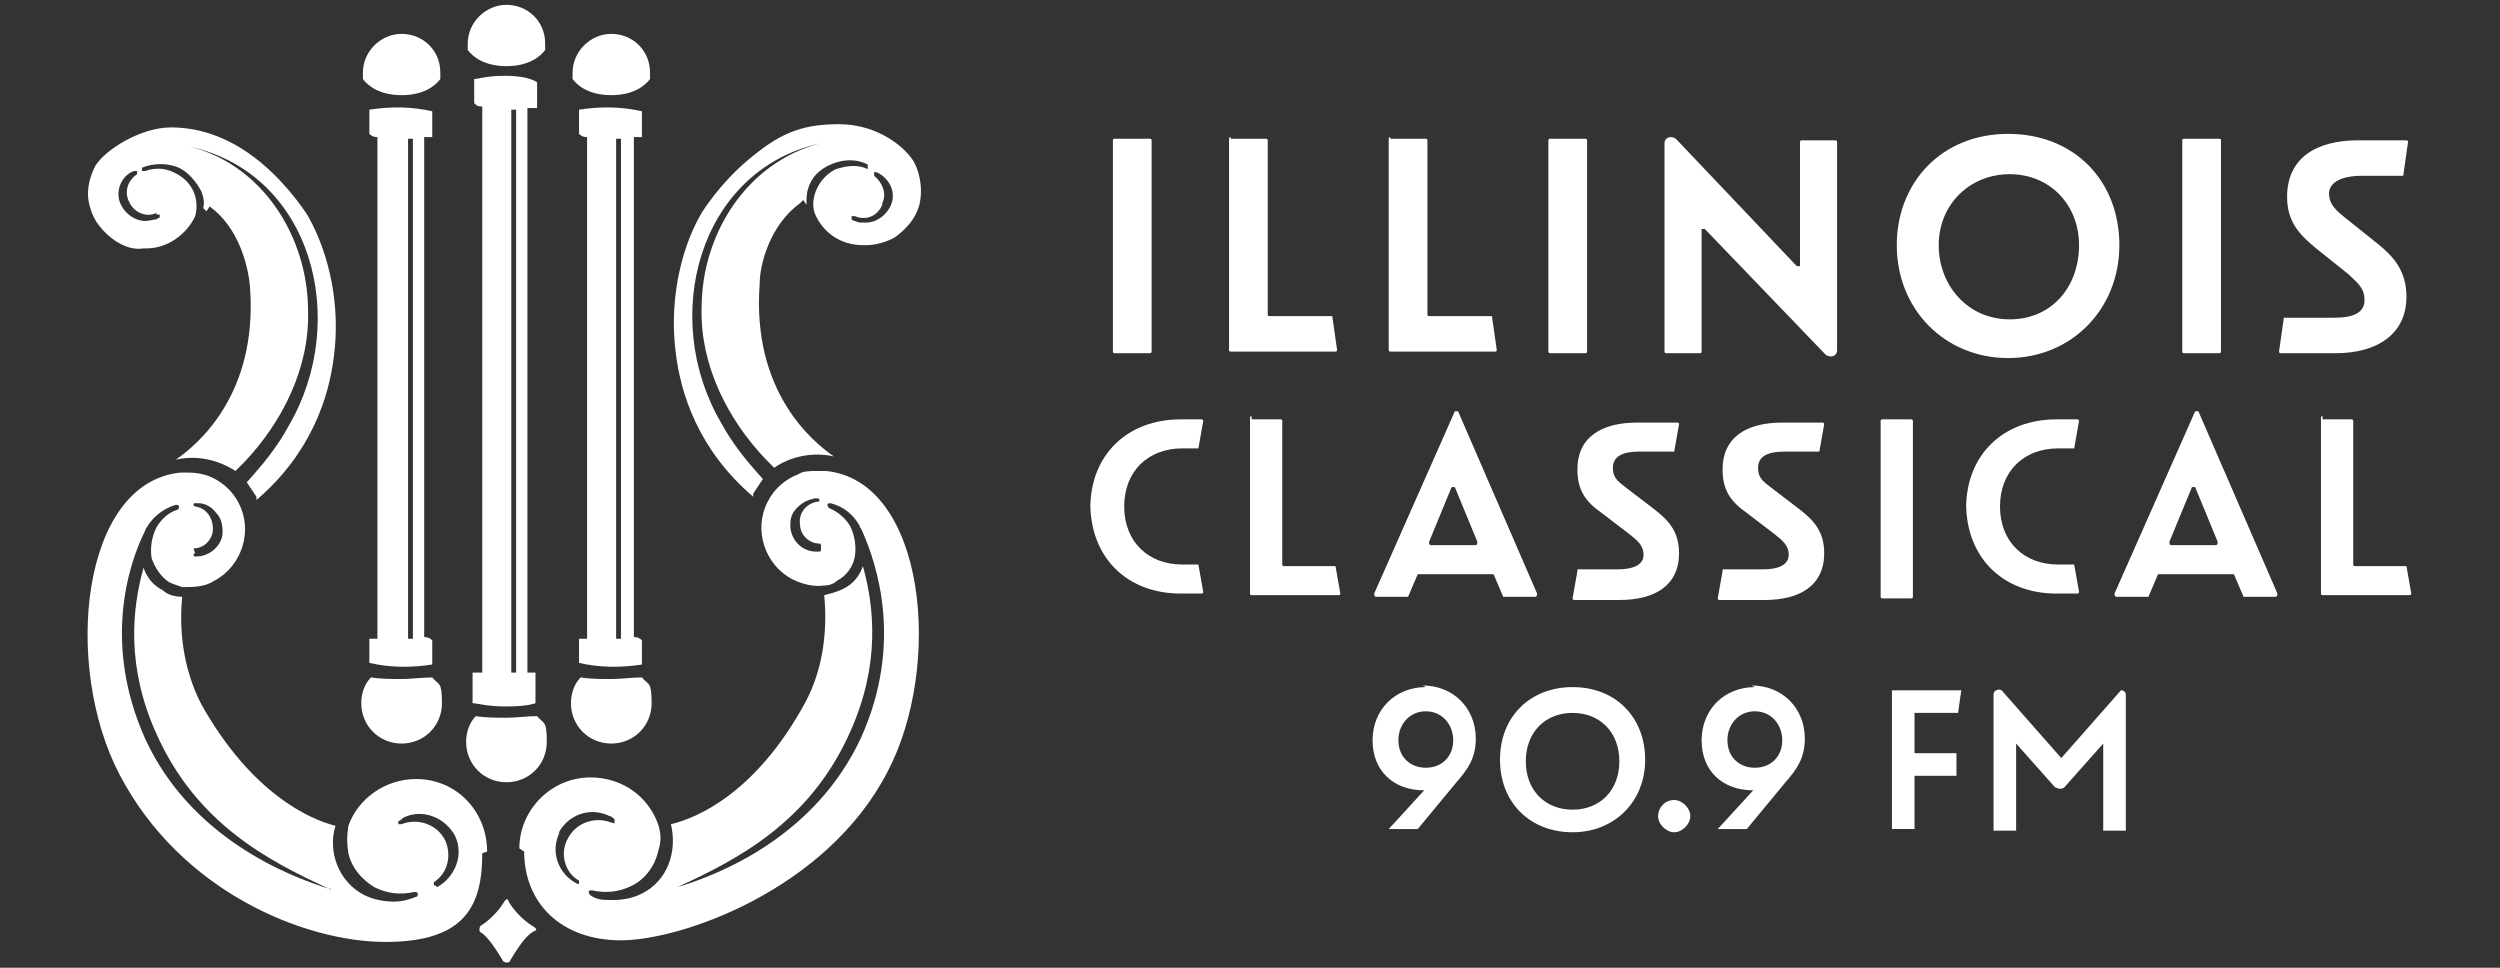 <?xml version="1.0" encoding="UTF-8"?>
<svg id="Layer_1" xmlns="http://www.w3.org/2000/svg" version="1.1" viewBox="0 0 155 60">
  <rect x="0" y="0" width="155" height="60" fill="#333333" stroke="none"/>
  <!-- Generator: Adobe Illustrator 29.8.1, SVG Export Plug-In . SVG Version: 2.1.1 Build 2)  -->
  <defs>
    <style>
      .st0 {
        fill: #fff;
      }
    </style>
  </defs>
  <g>
    <g>
      <path class="st0" d="M69.1,8.6h2.2c0,0,.1,0,.1.1v13.1c0,0,0,.1-.1.1h-2.2c0,0-.1,0-.1-.1v-13.1c0,0,0-.1.1-.1h0Z"/>
      <path class="st0" d="M76.3,8.6h2.2c0,0,.1,0,.1.1v10.8c0,0,0,.1.1.1h3.8c0,0,.1,0,.1,0l.3,2.1c0,0,0,.1-.1.1h-6.5c0,0-.1,0-.1-.1v-13.1c0,0,0-.1.1-.1h0Z"/>
      <path class="st0" d="M86.2,8.6h2.2c0,0,.1,0,.1.1v10.8c0,0,0,.1.1.1h3.8c0,0,.1,0,.1,0l.3,2.1c0,0,0,.1-.1.1h-6.5c0,0-.1,0-.1-.1v-13.1c0,0,0-.1.1-.1h0Z"/>
      <path class="st0" d="M96.1,8.6h2.2c0,0,.1,0,.1.1v13.1c0,0,0,.1-.1.1h-2.2c0,0-.1,0-.1-.1v-13.1c0,0,0-.1.1-.1Z"/>
      <path class="st0" d="M105.5,14.1v7.7c0,0,0,.1-.1.1h-2.1c0,0-.1,0-.1-.1v-12.9c0-.4.4-.5.7-.3l7.5,7.9c0,0,.2,0,.2,0v-7.7c0,0,0-.1.1-.1h2.1c0,0,.1,0,.1.1v12.9c0,.4-.4.5-.7.3l-7.5-7.8c0,0-.2,0-.2,0h0Z"/>
      <path class="st0" d="M117.6,15.2c0-3.9,2.8-6.9,6.9-6.9s6.9,2.9,6.9,6.9-3,7-6.9,7-6.9-3-6.9-7ZM128.9,15.2c0-2.5-1.8-4.4-4.3-4.4s-4.4,1.9-4.4,4.4,1.8,4.6,4.4,4.6,4.3-2,4.3-4.6Z"/>
      <path class="st0" d="M135.4,8.6h2.2c0,0,.1,0,.1.1v13.1c0,0,0,.1-.1.1h-2.2c0,0-.1,0-.1-.1v-13.1c0,0,0-.1.1-.1Z"/>
      <path class="st0" d="M141.7,19.7c0,0,0,0,.1,0h2.9c1.2,0,1.9-.3,1.9-1.1s-.5-1.1-1-1.6l-2-1.6c-1.1-.9-1.8-1.7-1.8-3.2,0-2.4,1.8-3.5,4.4-3.5h3c0,0,.1,0,.1.1l-.3,2.1c0,0,0,0-.1,0h-2.5c-1.2,0-2,.4-2,1.1s.5,1.1,1,1.5l2,1.6c1,.8,1.8,1.7,1.8,3.3,0,2.3-1.8,3.5-4.4,3.5h-3.4c0,0-.1,0-.1-.1l.3-2.1h0Z"/>
      <path class="st0" d="M67.6,31.5c0-3.3,2.3-5.5,5.6-5.5h1.3c0,0,.1,0,.1.1l-.3,1.7c0,0,0,0-.1,0h-.9c-2.1,0-3.6,1.4-3.6,3.6s1.5,3.6,3.6,3.6h.9c0,0,.1,0,.1,0l.3,1.7c0,0,0,.1-.1.1h-1.3c-3.3,0-5.6-2.2-5.6-5.6Z"/>
      <path class="st0" d="M77.6,26h1.8c0,0,.1,0,.1.1v8.9c0,0,0,.1.1.1h3.1c0,0,.1,0,.1,0l.3,1.7c0,0,0,.1-.1.1h-5.4c0,0-.1,0-.1-.1v-10.9c0,0,0-.1.1-.1h0Z"/>
      <path class="st0" d="M92.5,35.6h-4.5c0,0,0,0-.1,0l-.6,1.4s0,0-.1,0h-1.9c0,0-.1,0-.1-.2l5-11.3c0,0,.2,0,.2,0l4.9,11.3c0,0,0,.2-.1.2h-1.9c0,0,0,0-.1,0l-.6-1.4s0,0-.1,0h0ZM90,30.2l-1.4,3.4c0,0,0,.2.1.2h2.8c0,0,.1,0,.1-.2l-1.4-3.4c0,0-.2,0-.2,0h0Z"/>
      <path class="st0" d="M97.8,35.3c0,0,0,0,.1,0h2.4c1,0,1.6-.3,1.6-.9s-.4-.9-.9-1.3l-1.7-1.3c-1-.7-1.5-1.4-1.5-2.7,0-2,1.5-2.9,3.7-2.9h2.5c0,0,.1,0,.1.1l-.3,1.7c0,0,0,0-.1,0h-2.1c-1,0-1.6.3-1.6,1s.4.9.9,1.3l1.7,1.3c.9.7,1.5,1.4,1.5,2.7,0,2-1.5,2.9-3.7,2.9h-2.8c0,0-.1,0-.1-.1l.3-1.7h0Z"/>
      <path class="st0" d="M106.8,35.3c0,0,0,0,.1,0h2.4c1,0,1.6-.3,1.6-.9s-.4-.9-.9-1.3l-1.7-1.3c-1-.7-1.5-1.4-1.5-2.7,0-2,1.5-2.9,3.7-2.9h2.5c0,0,.1,0,.1.1l-.3,1.7c0,0,0,0-.1,0h-2.1c-1,0-1.6.3-1.6,1s.4.9.9,1.3l1.7,1.3c.9.7,1.5,1.4,1.5,2.7,0,2-1.5,2.9-3.7,2.9h-2.8c0,0-.1,0-.1-.1l.3-1.7h0Z"/>
      <path class="st0" d="M116.7,26h1.8c0,0,.1,0,.1.1v10.9c0,0,0,.1-.1.1h-1.8c0,0-.1,0-.1-.1v-10.9c0,0,0-.1.1-.1Z"/>
      <path class="st0" d="M121.9,31.5c0-3.3,2.3-5.5,5.6-5.5h1.3c0,0,.1,0,.1.1l-.3,1.7c0,0,0,0-.1,0h-.9c-2.1,0-3.6,1.4-3.6,3.6s1.5,3.6,3.6,3.6h.9c0,0,.1,0,.1,0l.3,1.7c0,0,0,.1-.1.1h-1.3c-3.3,0-5.6-2.2-5.6-5.6Z"/>
      <path class="st0" d="M138.4,35.6h-4.5c0,0,0,0-.1,0l-.6,1.4s0,0-.1,0h-1.9c0,0-.1,0-.1-.2l5-11.3c0,0,.2,0,.2,0l4.9,11.3c0,0,0,.2-.1.2h-1.9c0,0,0,0-.1,0l-.6-1.4s0,0-.1,0ZM135.9,30.2l-1.4,3.4c0,0,0,.2.1.2h2.8c0,0,.1,0,.1-.2l-1.4-3.4c0,0-.2,0-.2,0Z"/>
      <path class="st0" d="M144,26h1.8c0,0,.1,0,.1.1v8.9c0,0,0,.1.1.1h3.1c0,0,.1,0,.1,0l.3,1.7c0,0,0,.1-.1.1h-5.4c0,0-.1,0-.1-.1v-10.9c0,0,0-.1.1-.1h0Z"/>
    </g>
    <g>
      <path class="st0" d="M88.4,42.6c-1.9,0-3.3,1.4-3.3,3.3s1.3,3.1,3.2,3.1l-2.2,2.4s0,0,0,0,0,0,0,0h1.8s0,0,0,0l2.4-2.9c.7-.8,1.2-1.5,1.2-2.7,0-1.9-1.4-3.3-3.3-3.3h0ZM90.1,45.9c0,1-.7,1.7-1.7,1.7s-1.7-.7-1.7-1.7.7-1.8,1.7-1.8,1.7.8,1.7,1.8Z"/>
      <path class="st0" d="M97.5,42.6c-2.6,0-4.5,1.8-4.5,4.5s1.9,4.5,4.5,4.5,4.5-1.9,4.5-4.5-1.8-4.5-4.5-4.5ZM97.5,50.2c-1.7,0-2.9-1.2-2.9-3s1.2-3,2.9-3,2.9,1.2,2.9,3-1.2,3-2.9,3Z"/>
      <path class="st0" d="M103.8,49.6c-.6,0-1,.5-1,1s.5,1,1,1,1-.5,1-1-.5-1-1-1Z"/>
      <path class="st0" d="M108.8,42.6c-1.9,0-3.3,1.4-3.3,3.3s1.3,3.1,3.2,3.1l-2.2,2.4s0,0,0,0,0,0,0,0h1.8s0,0,0,0l2.4-2.9c.7-.8,1.2-1.5,1.2-2.7,0-1.9-1.4-3.3-3.3-3.3h0ZM110.5,45.9c0,1-.7,1.7-1.7,1.7s-1.7-.7-1.7-1.7.7-1.8,1.7-1.8,1.7.8,1.7,1.8Z"/>
      <path class="st0" d="M121.4,44.2s0,0,0,0l.2-1.4h0c0,0,0,0,0,0h-4.3s0,0,0,0v8.6s0,0,0,0h1.4s0,0,0,0v-3.3h2.6s0,0,0,0v-1.4s0,0,0,0h-2.6v-2.5h2.6Z"/>
      <path class="st0" d="M131.8,42.8c-.1,0-.2,0-.3,0l-3.7,4.2-3.7-4.2c0,0-.2-.1-.3,0-.1,0-.2.1-.2.3v8.4s0,0,0,0h1.4s0,0,0,0v-5.4l2.4,2.7c0,0,.2.1.3.1h0c.1,0,.2,0,.3-.1l2.4-2.7v5.4s0,0,0,0h1.4s0,0,0,0v-8.4c0-.1,0-.2-.2-.3h0Z"/>
    </g>
  </g>
  <g>
    <path class="st0" d="M31.2,59.6c-.3-.5-.9-1.5-1.4-1.8-.1,0-.1-.3,0-.4.5-.3,1.1-.9,1.4-1.4s.3-.1.4,0c.3.5.9,1.1,1.4,1.4s.1.3,0,.4c-.5.3-1.1,1.3-1.4,1.8,0,.1-.3.1-.4,0Z"/>
    <path class="st0" d="M26.8,42c-.6,0-1.3.1-1.9.1s-1.3,0-1.9-.1c-.4.4-.6,1-.6,1.6,0,1.4,1.1,2.5,2.5,2.5s2.5-1.1,2.5-2.5-.2-1.1-.6-1.6Z"/>
    <path class="st0" d="M33.3,44.4c-.6,0-1.3.1-1.9.1s-1.3,0-1.9-.1c-.4.4-.6,1-.6,1.6,0,1.4,1.1,2.5,2.5,2.5s2.5-1.1,2.5-2.5-.2-1.1-.6-1.6Z"/>
    <path class="st0" d="M39.8,42c-.6,0-1.3.1-1.9.1s-1.3,0-1.9-.1c-.4.4-.6,1-.6,1.6,0,1.4,1.1,2.5,2.5,2.5s2.5-1.1,2.5-2.5-.2-1.1-.6-1.6Z"/>
    <g>
      <path class="st0" d="M13,12.8c1.8,1.3,2.4,3.7,2.5,5,.5,6.7-3.3,9.8-4.6,10.7,1.3-.3,2.6,0,3.7.7.2-.2.3-.3.5-.5,2.4-2.5,4.1-5.9,4-9.4,0-4.7-2.9-9.1-7.3-10.2-.3,0-.3,0,0,0,7.6,1.7,9.9,10.8,6.1,17.3-.7,1.3-1.6,2.4-2.6,3.5.2.3.4.6.6.9,0,0,0,.1,0,.2,3.4-2.9,4.5-6.4,4.8-8.9.4-3-.2-6.2-1.6-8.7,0,0-1.1-1.8-2.9-3.3-1.8-1.5-3.7-2.2-5.6-2.2s-4.1,1.4-4.7,2.4c-.4.8-.6,1.7-.3,2.6.2.8.8,1.5,1.5,2,.6.4,1.2.6,1.8.5,0,0,.2,0,.2,0,1.3,0,2.5-.9,3-2,.3-1.1-.2-2.2-1.3-2.7-.6-.3-1.2-.3-1.8-.1,0,0-.1,0-.2,0,0,0,0-.1,0-.2.7-.3,1.6-.3,2.3,0,.6.3,1.1.9,1.4,1.5.1.3.2.6.1,1l.2.2h0ZM9.7,13.3c0,0,.1,0,.2,0,0,0,0,.1,0,.2,0,0-.1,0-.2.1-.2,0-.4.1-.7.1-.6,0-1.2-.4-1.5-1-.4-.8,0-1.8.8-2.1,0,0,0,0,0,0,0,0,.1,0,.2,0,0,0,0,.1,0,.2-.6.4-.8,1.1-.5,1.7.3.7,1.1,1,1.7.7h0Z"/>
      <path class="st0" d="M30.2,52.8h0c0-2.5-1.9-4.5-4.4-4.5-1.9,0-3.6,1.2-4.2,2.9h0c-.1.6-.1,1.1,0,1.7.2.9.8,1.6,1.6,2.1.8.4,1.6.5,2.5.3,0,0,.2,0,.2.1s0,.2-.1.2c-.5.2-.9.3-1.4.3s-1.2-.1-1.8-.4c-1.6-.8-2.3-2.7-1.8-4.3-1.6-.4-5.2-2-8.3-7.5-1.2-2.3-1.4-4.8-1.2-6.7-.4,0-.9-.1-1.2-.4-.6-.3-1-.8-1.2-1.4-.7,2.5-1.1,6.1.8,10.3,2.5,5.6,7,7.9,10.7,9.6.2,0,.1.1,0,0-2.6-.8-8.6-3.2-11.4-9.3-2.6-5.8-1.1-10.7,0-12.9h0c0,0,0-.1.1-.2.4-.7,1.1-1.2,1.8-1.4,0,0,.2,0,.2.1,0,0,0,.2-.1.2-.6.2-1,.6-1.3,1.1-.3.6-.4,1.3-.3,1.9.2.6.6,1.2,1.1,1.5.2.1.5.2.8.3h0c.7,0,1.4,0,2-.4,1.7-.9,2.4-3.1,1.5-4.8-.4-.8-1.1-1.4-1.9-1.7-.3-.1-.7-.2-1.2-.2s0,0,0,0c-.2,0-.3,0-.5,0-6.2.6-7.3,12-3.8,18.7,3.8,7.3,11.5,10.4,16.5,10.4s6-2.3,6-5.5h0ZM12,34c.7,0,1.2-.6,1.2-1.2,0-.7-.4-1.3-1.1-1.4,0,0-.1,0-.1-.1s0-.1.1-.1h.2c.4,0,.8.2,1.1.6.3.3.4.7.4,1.2,0,.8-.8,1.5-1.6,1.5s0,0-.1,0h0c0,0-.1,0-.1-.1,0,0,0-.1.1-.1h0ZM27,54.9s0,0,0,0h0s0,0,0,0c0,0,0,0-.1,0,0,0,0-.1,0-.2.9-.6,1.1-1.7.7-2.6-.5-1-1.7-1.4-2.7-1,0,0-.1,0-.2,0,0,0,0-.1,0-.2.1,0,.2-.1.3-.2h0c1.2-.6,2.6,0,3.2,1.1.6,1.2,0,2.6-1.1,3.2h0Z"/>
    </g>
    <g>
      <path class="st0" d="M50,12.7c0-.3,0-.7.1-1,.2-.7.7-1.2,1.4-1.5.7-.3,1.5-.4,2.3,0,0,0,0,.1,0,.2s0,.1-.2,0c-.6-.2-1.2-.1-1.8.1-1,.5-1.6,1.7-1.3,2.7.5,1.2,1.6,2,3,2,0,0,.2,0,.2,0,.6,0,1.3-.2,1.8-.5.7-.5,1.3-1.2,1.5-2,.2-.8.1-1.8-.3-2.6-.5-.9-2.2-2.4-4.7-2.4s-3.8.7-5.6,2.2c-1.8,1.5-2.9,3.3-2.9,3.3-1.4,2.4-2,5.7-1.6,8.7.3,2.5,1.4,6,4.8,8.9,0,0,0-.1,0-.2.2-.3.4-.6.6-.9-1-1.1-1.9-2.2-2.6-3.5-3.8-6.5-1.4-15.6,6.1-17.3.3,0,.3,0,0,0-4.5,1.2-7.3,5.6-7.3,10.2-.1,3.5,1.6,6.9,4,9.4.2.2.3.3.5.5,1-.7,2.4-1,3.7-.7-1.3-.9-5.1-4-4.6-10.7,0-1.3.7-3.7,2.5-5l.2-.2h0ZM31.4,4.1c1.4,0,2.1-.6,2.4-1,0-.1,0-.2,0-.4,0-1.4-1.1-2.4-2.4-2.4s-2.4,1.1-2.4,2.4,0,.2,0,.4c.3.4,1,1,2.4,1h0ZM37.9,5.9c1.4,0,2.1-.6,2.4-1,0-.1,0-.2,0-.4,0-1.4-1.1-2.4-2.4-2.4s-2.4,1.1-2.4,2.4,0,.2,0,.4c.3.4,1,1,2.4,1h0ZM24.9,5.9c1.4,0,2.1-.6,2.4-1,0-.1,0-.2,0-.4,0-1.4-1.1-2.4-2.4-2.4s-2.4,1.1-2.4,2.4,0,.2,0,.4c.3.4,1,1,2.4,1h0ZM54.7,12.6c.3-.6,0-1.3-.5-1.7,0,0,0-.1,0-.2s.1,0,.2,0c0,0,0,0,0,0,.8.4,1.2,1.3.8,2.1-.3.6-.9,1-1.5,1s-.4,0-.7-.1c0,0-.1,0-.2-.1,0,0,0-.1,0-.2,0,0,.1,0,.2,0,.7.3,1.4,0,1.7-.7h0Z"/>
      <path class="st0" d="M32.5,52.8c0,3.2,2.3,5.5,6,5.5s12.7-3.1,16.5-10.4c3.5-6.6,2.4-18.1-3.8-18.7-.2,0-.3,0-.5,0h0c-.5,0-.9,0-1.2.2-.8.3-1.5.9-1.9,1.7-.9,1.7-.2,3.9,1.5,4.8.6.3,1.3.5,2,.4h0c.3,0,.6-.1.8-.3.6-.3,1-.9,1.1-1.5s0-1.3-.3-1.9c-.3-.5-.8-.9-1.3-1.1,0,0-.1-.1-.1-.2s.1-.1.2-.1c.8.2,1.4.7,1.8,1.4,0,0,0,.1.1.2h0c1,2.2,2.6,7.1,0,12.9-2.8,6.1-8.7,8.5-11.4,9.3-.2,0-.2,0,0,0,3.7-1.7,8.2-4,10.7-9.6,1.9-4.2,1.5-7.8.8-10.3-.2.6-.6,1.1-1.2,1.4-.4.2-.8.3-1.2.4.2,2,0,4.5-1.2,6.7-3,5.5-6.6,7.1-8.3,7.5.4,1.7-.2,3.5-1.8,4.3-.6.3-1.2.4-1.8.4s-1,0-1.4-.3c0,0-.1-.1-.1-.2s.1-.1.2-.1c.9.2,1.7.1,2.5-.3.8-.4,1.4-1.2,1.6-2.1.2-.6.2-1.1,0-1.7h0c-.6-1.7-2.2-2.9-4.2-2.9-2.4,0-4.4,2-4.4,4.4h0ZM50.9,34.1c0,0,0,.1-.1.1h-.2c-.8,0-1.5-.6-1.6-1.5,0-.4,0-.8.4-1.2s.7-.5,1.1-.6h.2c0,0,.1,0,.1.1s0,.1-.1.1c-.7.1-1.2.7-1.1,1.4,0,.7.6,1.2,1.2,1.2,0,0,.1,0,.1.1h0ZM34.6,51.7c.6-1.2,2-1.7,3.2-1.1h0c.1,0,.2.1.3.2,0,0,0,.1,0,.2s-.1,0-.2,0c-1-.4-2.2,0-2.7,1-.5.9-.2,2.1.7,2.6,0,0,0,.1,0,.2,0,0,0,0-.1,0h0s0,0,0,0c-1.2-.6-1.7-2-1.1-3.2h0Z"/>
    </g>
    <path class="st0" d="M33.3,6.6v-1.5h0c-.3-.2-.9-.4-2-.4s-1.7.2-1.9.2v1.5h0c.2.2.3.2.5.2v35.1c-.2,0-.4,0-.6,0v1.5h0v.4c.3,0,.9.2,2,.2s1.6-.1,1.9-.2v-1.9c-.2,0-.3,0-.5,0V6.7c.2,0,.4,0,.6,0ZM32,41.7c-.1,0-.2,0-.3,0V6.8c.1,0,.2,0,.3,0v35h0Z"/>
    <path class="st0" d="M26.8,8.4v-1.5h0c-1.3-.3-2.6-.3-3.9-.1v1.5h0c.2.2.4.2.5.2v31.1c-.2,0-.4,0-.5,0v1.5h0c1.3.3,2.6.3,3.9.1v-1.5h0c-.2-.2-.4-.2-.5-.2V8.5c.2,0,.4,0,.5,0h0ZM25.6,39.6c-.1,0-.2,0-.3,0V8.6c.1,0,.2,0,.3,0v31h0Z"/>
    <path class="st0" d="M39.8,8.4v-1.5h0c-1.3-.3-2.6-.3-3.9-.1v1.5h0c.2.2.4.2.5.2v31.1c-.2,0-.4,0-.5,0v1.5h0c1.3.3,2.6.3,3.9.1v-1.5h0c-.2-.2-.4-.2-.5-.2V8.5c.2,0,.4,0,.5,0h0ZM38.5,39.6c-.1,0-.2,0-.3,0V8.6c.1,0,.2,0,.3,0v31h0Z"/>
  </g>
</svg>